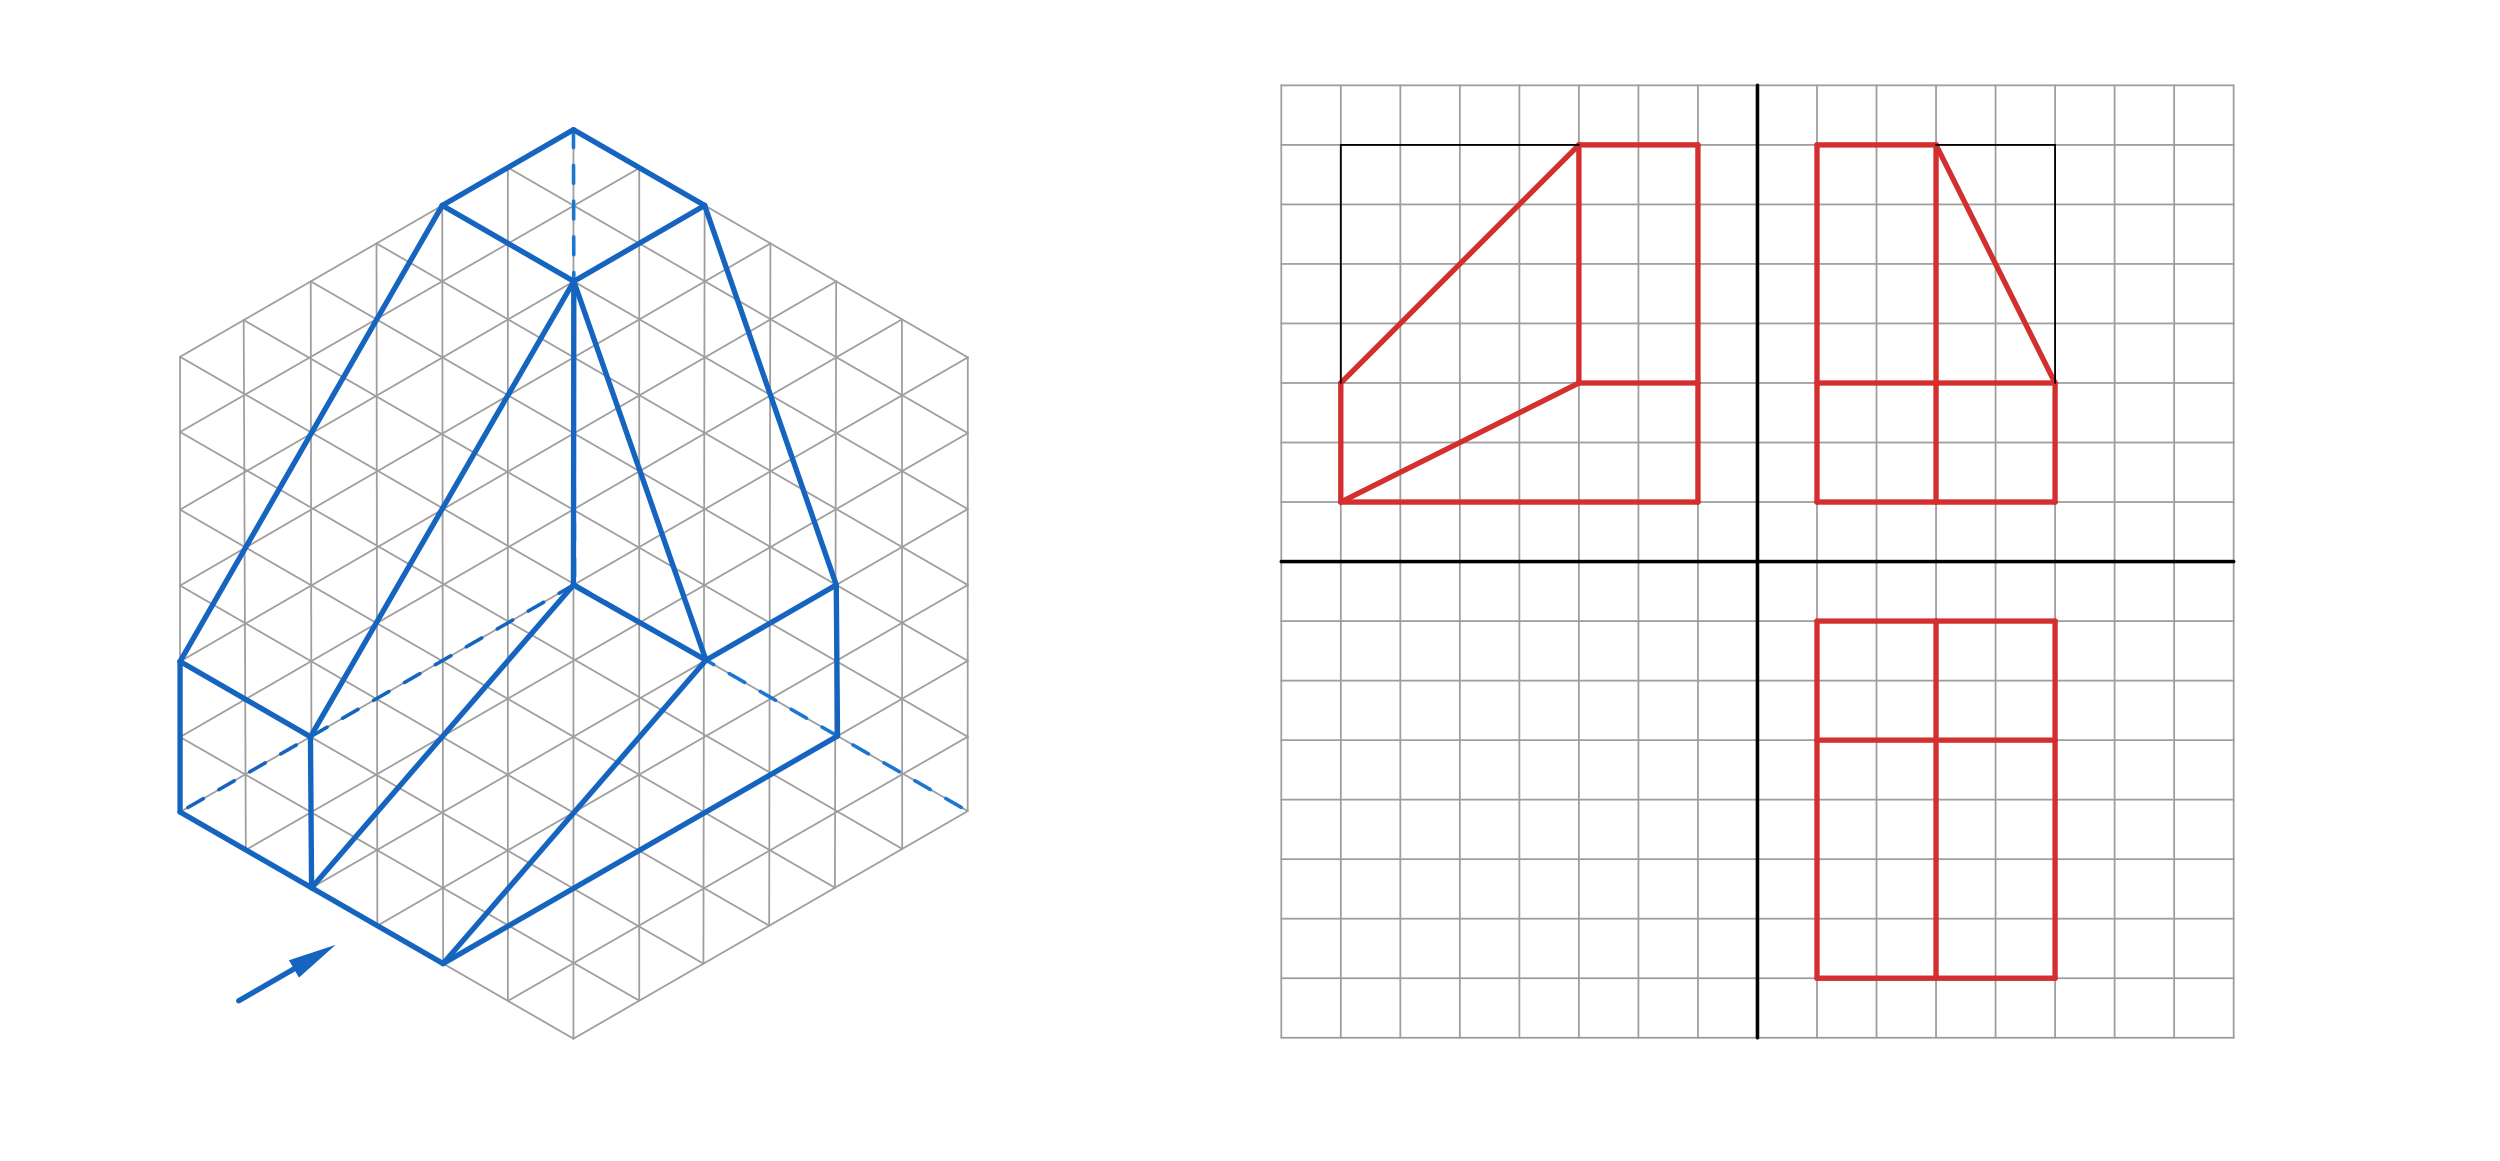 <svg xmlns="http://www.w3.org/2000/svg" class="svg--816" height="100%" preserveAspectRatio="xMidYMid meet" viewBox="0 0 1400 650" width="100%"><defs><marker id="marker-arrow" markerHeight="16" markerUnits="userSpaceOnUse" markerWidth="24" orient="auto-start-reverse" refX="24" refY="4" viewBox="0 0 24 8"><path d="M 0 0 L 24 4 L 0 8 z" stroke="inherit"></path></marker></defs><g class="aux-layer--949"></g><g class="main-layer--75a"><g class="element--733"><line stroke="#9E9E9E" stroke-dasharray="none" stroke-linecap="round" stroke-width="1" x1="100.837" x2="100.837" y1="199.825" y2="454.738"></line></g><g class="element--733"><line stroke="#9E9E9E" stroke-dasharray="none" stroke-linecap="round" stroke-width="1" x1="136.468" x2="137.66" y1="179.254" y2="475.998"></line></g><g class="element--733"><line stroke="#9E9E9E" stroke-dasharray="none" stroke-linecap="round" stroke-width="1" x1="174.019" x2="174.483" y1="157.574" y2="497.258"></line></g><g class="element--733"><line stroke="#9E9E9E" stroke-dasharray="none" stroke-linecap="round" stroke-width="1" x1="210.842" x2="211.307" y1="136.314" y2="518.518"></line></g><g class="element--733"><line stroke="#9E9E9E" stroke-dasharray="none" stroke-linecap="round" stroke-width="1" x1="247.665" x2="248.13" y1="115.054" y2="539.777"></line></g><g class="element--733"><line stroke="#9E9E9E" stroke-dasharray="none" stroke-linecap="round" stroke-width="1" x1="284.405" x2="284.405" y1="93.842" y2="560.713"></line></g><g class="element--733"><line stroke="#9E9E9E" stroke-dasharray="none" stroke-linecap="round" stroke-width="1" x1="321.133" x2="321.133" y1="72.637" y2="581.668"></line></g><g class="element--733"><line stroke="#9E9E9E" stroke-dasharray="none" stroke-linecap="round" stroke-width="1" x1="357.956" x2="357.956" y1="94.135" y2="560.336"></line></g><g class="element--733"><line stroke="#9E9E9E" stroke-dasharray="none" stroke-linecap="round" stroke-width="1" x1="394.602" x2="393.913" y1="115.054" y2="539.648"></line></g><g class="element--733"><line stroke="#9E9E9E" stroke-dasharray="none" stroke-linecap="round" stroke-width="1" x1="431.425" x2="430.737" y1="136.314" y2="518.388"></line></g><g class="element--733"><line stroke="#9E9E9E" stroke-dasharray="none" stroke-linecap="round" stroke-width="1" x1="468.248" x2="467.56" y1="157.574" y2="497.129"></line></g><g class="element--733"><line stroke="#9E9E9E" stroke-dasharray="none" stroke-linecap="round" stroke-width="1" x1="505.071" x2="505.218" y1="178.834" y2="475.386"></line></g><g class="element--733"><line stroke="#9E9E9E" stroke-dasharray="none" stroke-linecap="round" stroke-width="1" x1="541.978" x2="541.894" y1="200.142" y2="454.212"></line></g><g class="element--733"><line stroke="#9E9E9E" stroke-dasharray="none" stroke-linecap="round" stroke-width="1" x1="541.894" x2="321.133" y1="454.212" y2="581.668"></line></g><g class="element--733"><line stroke="#9E9E9E" stroke-dasharray="none" stroke-linecap="round" stroke-width="1" x1="321.133" x2="100.837" y1="581.668" y2="454.738"></line></g><g class="element--733"><line stroke="#9E9E9E" stroke-dasharray="none" stroke-linecap="round" stroke-width="1" x1="100.837" x2="321.133" y1="199.825" y2="72.637"></line></g><g class="element--733"><line stroke="#9E9E9E" stroke-dasharray="none" stroke-linecap="round" stroke-width="1" x1="321.133" x2="541.978" y1="72.637" y2="200.142"></line></g><g class="element--733"><line stroke="#9E9E9E" stroke-dasharray="none" stroke-linecap="round" stroke-width="1" x1="284.405" x2="541.978" y1="93.842" y2="242.565"></line></g><g class="element--733"><line stroke="#9E9E9E" stroke-dasharray="none" stroke-linecap="round" stroke-width="1" x1="247.665" x2="541.978" y1="115.054" y2="285.085"></line></g><g class="element--733"><line stroke="#9E9E9E" stroke-dasharray="none" stroke-linecap="round" stroke-width="1" x1="210.842" x2="541.978" y1="136.314" y2="327.604"></line></g><g class="element--733"><line stroke="#9E9E9E" stroke-dasharray="none" stroke-linecap="round" stroke-width="1" x1="174.019" x2="541.978" y1="157.574" y2="370.124"></line></g><g class="element--733"><line stroke="#9E9E9E" stroke-dasharray="none" stroke-linecap="round" stroke-width="1" x1="136.468" x2="541.894" y1="179.254" y2="412.583"></line></g><g class="element--733"><line stroke="#9E9E9E" stroke-dasharray="none" stroke-linecap="round" stroke-width="1" x1="100.837" x2="541.894" y1="199.825" y2="454.212"></line></g><g class="element--733"><line stroke="#9E9E9E" stroke-dasharray="none" stroke-linecap="round" stroke-width="1" x1="100.837" x2="505.218" y1="241.917" y2="475.386"></line></g><g class="element--733"><line stroke="#9E9E9E" stroke-dasharray="none" stroke-linecap="round" stroke-width="1" x1="100.837" x2="467.56" y1="285.401" y2="497.129"></line></g><g class="element--733"><line stroke="#9E9E9E" stroke-dasharray="none" stroke-linecap="round" stroke-width="1" x1="100.837" x2="430.737" y1="327.921" y2="518.388"></line></g><g class="element--733"><line stroke="#9E9E9E" stroke-dasharray="none" stroke-linecap="round" stroke-width="1" x1="100.837" x2="393.913" y1="370.441" y2="539.648"></line></g><g class="element--733"><line stroke="#9E9E9E" stroke-dasharray="none" stroke-linecap="round" stroke-width="1" x1="100.837" x2="357.956" y1="412.76" y2="560.336"></line></g><g class="element--733"><line stroke="#9E9E9E" stroke-dasharray="none" stroke-linecap="round" stroke-width="1" x1="100.837" x2="357.956" y1="241.917" y2="94.135"></line></g><g class="element--733"><line stroke="#9E9E9E" stroke-dasharray="none" stroke-linecap="round" stroke-width="1" x1="100.837" x2="394.602" y1="285.401" y2="115.054"></line></g><g class="element--733"><line stroke="#9E9E9E" stroke-dasharray="none" stroke-linecap="round" stroke-width="1" x1="100.837" x2="431.425" y1="327.921" y2="136.314"></line></g><g class="element--733"><line stroke="#9E9E9E" stroke-dasharray="none" stroke-linecap="round" stroke-width="1" x1="100.837" x2="468.248" y1="370.441" y2="157.574"></line></g><g class="element--733"><line stroke="#9E9E9E" stroke-dasharray="none" stroke-linecap="round" stroke-width="1" x1="100.837" x2="505.071" y1="412.76" y2="178.834"></line></g><g class="element--733"><line stroke="#9E9E9E" stroke-dasharray="none" stroke-linecap="round" stroke-width="1" x1="100.837" x2="541.978" y1="454.738" y2="200.142"></line></g><g class="element--733"><line stroke="#9E9E9E" stroke-dasharray="none" stroke-linecap="round" stroke-width="1" x1="137.66" x2="541.964" y1="475.955" y2="242.557"></line></g><g class="element--733"><line stroke="#9E9E9E" stroke-dasharray="none" stroke-linecap="round" stroke-width="1" x1="174.483" x2="541.95" y1="497.171" y2="285.069"></line></g><g class="element--733"><line stroke="#9E9E9E" stroke-dasharray="none" stroke-linecap="round" stroke-width="1" x1="211.306" x2="541.936" y1="518.388" y2="327.58"></line></g><g class="element--733"><line stroke="#9E9E9E" stroke-dasharray="none" stroke-linecap="round" stroke-width="1" x1="248.129" x2="541.922" y1="539.605" y2="370.092"></line></g><g class="element--733"><line stroke="#9E9E9E" stroke-dasharray="none" stroke-linecap="round" stroke-width="1" x1="284.405" x2="541.894" y1="560.506" y2="412.583"></line></g><g class="element--733"><line stroke="#1976D2" stroke-dasharray="10" stroke-linecap="round" stroke-width="2" x1="321.133" x2="321.752" y1="72.637" y2="327.241"></line></g><g class="element--733"><line stroke="#1976D2" stroke-dasharray="10" stroke-linecap="round" stroke-width="2" x1="321.752" x2="541.894" y1="327.241" y2="454.212"></line></g><g class="element--733"><line stroke="#9E9E9E" stroke-dasharray="none" stroke-linecap="round" stroke-width="1" x1="717.518" x2="1250.85" y1="581.139" y2="581.139"></line></g><g class="element--733"><line stroke="#9E9E9E" stroke-dasharray="none" stroke-linecap="round" stroke-width="1" x1="717.518" x2="1250.85" y1="547.806" y2="547.806"></line></g><g class="element--733"><line stroke="#9E9E9E" stroke-dasharray="none" stroke-linecap="round" stroke-width="1" x1="717.518" x2="1250.85" y1="514.472" y2="514.472"></line></g><g class="element--733"><line stroke="#9E9E9E" stroke-dasharray="none" stroke-linecap="round" stroke-width="1" x1="717.518" x2="1250.85" y1="481.139" y2="481.139"></line></g><g class="element--733"><line stroke="#9E9E9E" stroke-dasharray="none" stroke-linecap="round" stroke-width="1" x1="717.518" x2="1250.85" y1="447.806" y2="447.806"></line></g><g class="element--733"><line stroke="#9E9E9E" stroke-dasharray="none" stroke-linecap="round" stroke-width="1" x1="717.518" x2="1250.85" y1="414.472" y2="414.472"></line></g><g class="element--733"><line stroke="#9E9E9E" stroke-dasharray="none" stroke-linecap="round" stroke-width="1" x1="717.518" x2="1250.85" y1="381.139" y2="381.139"></line></g><g class="element--733"><line stroke="#9E9E9E" stroke-dasharray="none" stroke-linecap="round" stroke-width="1" x1="717.518" x2="1250.85" y1="347.806" y2="347.806"></line></g><g class="element--733"><line stroke="#9E9E9E" stroke-dasharray="none" stroke-linecap="round" stroke-width="1" x1="717.518" x2="1250.85" y1="314.472" y2="314.472"></line></g><g class="element--733"><line stroke="#9E9E9E" stroke-dasharray="none" stroke-linecap="round" stroke-width="1" x1="717.518" x2="1250.85" y1="281.139" y2="281.139"></line></g><g class="element--733"><line stroke="#9E9E9E" stroke-dasharray="none" stroke-linecap="round" stroke-width="1" x1="717.518" x2="1250.85" y1="247.806" y2="247.806"></line></g><g class="element--733"><line stroke="#9E9E9E" stroke-dasharray="none" stroke-linecap="round" stroke-width="1" x1="717.518" x2="1250.85" y1="214.472" y2="214.472"></line></g><g class="element--733"><line stroke="#9E9E9E" stroke-dasharray="none" stroke-linecap="round" stroke-width="1" x1="717.518" x2="1250.85" y1="181.139" y2="181.139"></line></g><g class="element--733"><line stroke="#9E9E9E" stroke-dasharray="none" stroke-linecap="round" stroke-width="1" x1="717.518" x2="1250.85" y1="147.806" y2="147.806"></line></g><g class="element--733"><line stroke="#9E9E9E" stroke-dasharray="none" stroke-linecap="round" stroke-width="1" x1="717.518" x2="1250.85" y1="114.472" y2="114.472"></line></g><g class="element--733"><line stroke="#9E9E9E" stroke-dasharray="none" stroke-linecap="round" stroke-width="1" x1="717.518" x2="1250.85" y1="81.139" y2="81.139"></line></g><g class="element--733"><line stroke="#9E9E9E" stroke-dasharray="none" stroke-linecap="round" stroke-width="1" x1="717.518" x2="1250.85" y1="47.806" y2="47.806"></line></g><g class="element--733"><line stroke="#9E9E9E" stroke-dasharray="none" stroke-linecap="round" stroke-width="1" x1="750.851" x2="750.851" y1="47.806" y2="581.139"></line></g><g class="element--733"><line stroke="#9E9E9E" stroke-dasharray="none" stroke-linecap="round" stroke-width="1" x1="717.518" x2="717.518" y1="47.806" y2="581.139"></line></g><g class="element--733"><line stroke="#9E9E9E" stroke-dasharray="none" stroke-linecap="round" stroke-width="1" x1="784.184" x2="784.184" y1="47.806" y2="581.139"></line></g><g class="element--733"><line stroke="#9E9E9E" stroke-dasharray="none" stroke-linecap="round" stroke-width="1" x1="817.518" x2="817.518" y1="47.806" y2="581.139"></line></g><g class="element--733"><line stroke="#9E9E9E" stroke-dasharray="none" stroke-linecap="round" stroke-width="1" x1="850.851" x2="850.851" y1="47.806" y2="581.139"></line></g><g class="element--733"><line stroke="#9E9E9E" stroke-dasharray="none" stroke-linecap="round" stroke-width="1" x1="884.184" x2="884.184" y1="47.806" y2="581.139"></line></g><g class="element--733"><line stroke="#9E9E9E" stroke-dasharray="none" stroke-linecap="round" stroke-width="1" x1="917.517" x2="917.517" y1="47.806" y2="581.139"></line></g><g class="element--733"><line stroke="#9E9E9E" stroke-dasharray="none" stroke-linecap="round" stroke-width="1" x1="950.85" x2="950.85" y1="47.806" y2="581.139"></line></g><g class="element--733"><line stroke="#9E9E9E" stroke-dasharray="none" stroke-linecap="round" stroke-width="1" x1="984.183" x2="984.184" y1="47.806" y2="581.139"></line></g><g class="element--733"><line stroke="#9E9E9E" stroke-dasharray="none" stroke-linecap="round" stroke-width="1" x1="1017.517" x2="1017.517" y1="47.806" y2="581.139"></line></g><g class="element--733"><line stroke="#9E9E9E" stroke-dasharray="none" stroke-linecap="round" stroke-width="1" x1="1050.85" x2="1050.85" y1="47.806" y2="581.139"></line></g><g class="element--733"><line stroke="#9E9E9E" stroke-dasharray="none" stroke-linecap="round" stroke-width="1" x1="1084.183" x2="1084.183" y1="47.806" y2="581.139"></line></g><g class="element--733"><line stroke="#9E9E9E" stroke-dasharray="none" stroke-linecap="round" stroke-width="1" x1="1117.517" x2="1117.517" y1="47.806" y2="581.139"></line></g><g class="element--733"><line stroke="#9E9E9E" stroke-dasharray="none" stroke-linecap="round" stroke-width="1" x1="1150.85" x2="1150.85" y1="47.806" y2="581.139"></line></g><g class="element--733"><line stroke="#9E9E9E" stroke-dasharray="none" stroke-linecap="round" stroke-width="1" x1="1184.183" x2="1184.183" y1="47.806" y2="581.139"></line></g><g class="element--733"><line stroke="#9E9E9E" stroke-dasharray="none" stroke-linecap="round" stroke-width="1" x1="1217.517" x2="1217.517" y1="47.806" y2="581.139"></line></g><g class="element--733"><line stroke="#9E9E9E" stroke-dasharray="none" stroke-linecap="round" stroke-width="1" x1="1250.85" x2="1250.85" y1="47.806" y2="581.139"></line></g><g class="element--733"><line stroke="#000000" stroke-dasharray="none" stroke-linecap="round" stroke-width="2" x1="984.183" x2="984.184" y1="47.806" y2="581.139"></line></g><g class="element--733"><line stroke="#000000" stroke-dasharray="none" stroke-linecap="round" stroke-width="2" x1="717.518" x2="1250.85" y1="314.472" y2="314.472"></line></g><g class="element--733"><line stroke="#1565C0" stroke-dasharray="none" stroke-linecap="round" stroke-width="3" x1="133.7" x2="164.589" y1="560.434" y2="542.6"></line><path d="M187.971,529.1 l27,5.625 l0,-11.25 z" fill="#1565C0" stroke="#1565C0" stroke-width="0" transform="rotate(150, 187.971, 529.1)"></path></g><g class="element--733"><line stroke="#1565C0" stroke-dasharray="10" stroke-linecap="round" stroke-width="2" x1="321.752" x2="100.837" y1="327.241" y2="454.738"></line></g><g class="element--733"><line stroke="#1565C0" stroke-dasharray="none" stroke-linecap="round" stroke-width="3" x1="100.837" x2="248.129" y1="454.738" y2="539.605"></line></g><g class="element--733"><line stroke="#1565C0" stroke-dasharray="none" stroke-linecap="round" stroke-width="3" x1="247.665" x2="321.133" y1="115.054" y2="72.637"></line></g><g class="element--733"><line stroke="#1565C0" stroke-dasharray="none" stroke-linecap="round" stroke-width="3" x1="321.133" x2="394.602" y1="72.637" y2="115.054"></line></g><g class="element--733"><line stroke="#1565C0" stroke-dasharray="none" stroke-linecap="round" stroke-width="3" x1="394.602" x2="321.34" y1="115.054" y2="157.537"></line></g><g class="element--733"><line stroke="#1565C0" stroke-dasharray="none" stroke-linecap="round" stroke-width="3" x1="321.34" x2="247.665" y1="157.537" y2="115.054"></line></g><g class="element--733"><line stroke="#1565C0" stroke-dasharray="none" stroke-linecap="round" stroke-width="3" x1="100.837" x2="100.837" y1="370.441" y2="454.738"></line></g><g class="element--733"><line stroke="#1565C0" stroke-dasharray="none" stroke-linecap="round" stroke-width="3" x1="100.837" x2="173.855" y1="370.441" y2="412.597"></line></g><g class="element--733"><line stroke="#1565C0" stroke-dasharray="none" stroke-linecap="round" stroke-width="3" x1="173.855" x2="174.483" y1="412.597" y2="497.171"></line></g><g class="element--733"><line stroke="#1565C0" stroke-dasharray="none" stroke-linecap="round" stroke-width="3" x1="247.665" x2="100.837" y1="115.054" y2="370.441"></line></g><g class="element--733"><line stroke="#1565C0" stroke-dasharray="none" stroke-linecap="round" stroke-width="3" x1="321.34" x2="173.855" y1="157.537" y2="412.597"></line></g><g class="element--733"><line stroke="#1565C0" stroke-dasharray="none" stroke-linecap="round" stroke-width="3" x1="248.129" x2="468.998" y1="539.605" y2="412.168"></line></g><g class="element--733"><line stroke="#1565C0" stroke-dasharray="none" stroke-linecap="round" stroke-width="3" x1="468.998" x2="468.313" y1="412.168" y2="327.572"></line></g><g class="element--733"><line stroke="#1565C0" stroke-dasharray="none" stroke-linecap="round" stroke-width="3" x1="468.313" x2="395.347" y1="327.572" y2="369.688"></line></g><g class="element--733"><line stroke="#1565C0" stroke-dasharray="none" stroke-linecap="round" stroke-width="3" x1="395.347" x2="248.129" y1="369.688" y2="539.605"></line></g><g class="element--733"><line stroke="#1565C0" stroke-dasharray="none" stroke-linecap="round" stroke-width="3" x1="394.602" x2="468.313" y1="115.054" y2="327.572"></line></g><g class="element--733"><line stroke="#1565C0" stroke-dasharray="none" stroke-linecap="round" stroke-width="3" x1="321.34" x2="395.347" y1="157.537" y2="369.688"></line></g><g class="element--733"><line stroke="#1565C0" stroke-dasharray="none" stroke-linecap="round" stroke-width="3" x1="174.483" x2="321.133" y1="497.171" y2="327.598"></line></g><g class="element--733"><line stroke="#1565C0" stroke-dasharray="none" stroke-linecap="round" stroke-width="3" x1="321.133" x2="395.347" y1="327.598" y2="369.688"></line></g><g class="element--733"><line stroke="#1565C0" stroke-dasharray="none" stroke-linecap="round" stroke-width="3" x1="321.133" x2="321.34" y1="327.598" y2="157.537"></line></g><g class="element--733"><line stroke="#D32F2F" stroke-dasharray="none" stroke-linecap="round" stroke-width="3" x1="1017.517" x2="1084.183" y1="281.139" y2="281.139"></line></g><g class="element--733"><line stroke="#D32F2F" stroke-dasharray="none" stroke-linecap="round" stroke-width="3" x1="1084.183" x2="1084.183" y1="281.139" y2="214.472"></line></g><g class="element--733"><line stroke="#D32F2F" stroke-dasharray="none" stroke-linecap="round" stroke-width="3" x1="1084.183" x2="1017.517" y1="214.472" y2="214.472"></line></g><g class="element--733"><line stroke="#D32F2F" stroke-dasharray="none" stroke-linecap="round" stroke-width="3" x1="1017.517" x2="1017.517" y1="214.472" y2="281.139"></line></g><g class="element--733"><line stroke="#D32F2F" stroke-dasharray="none" stroke-linecap="round" stroke-width="3" x1="1084.183" x2="1150.85" y1="281.139" y2="281.139"></line></g><g class="element--733"><line stroke="#D32F2F" stroke-dasharray="none" stroke-linecap="round" stroke-width="3" x1="1150.85" x2="1150.85" y1="281.139" y2="214.472"></line></g><g class="element--733"><line stroke="#D32F2F" stroke-dasharray="none" stroke-linecap="round" stroke-width="3" x1="1150.85" x2="1084.183" y1="214.472" y2="214.472"></line></g><g class="element--733"><line stroke="#D32F2F" stroke-dasharray="none" stroke-linecap="round" stroke-width="3" x1="1017.517" x2="1017.517" y1="214.472" y2="81.139"></line></g><g class="element--733"><line stroke="#D32F2F" stroke-dasharray="none" stroke-linecap="round" stroke-width="3" x1="1017.517" x2="1084.183" y1="81.139" y2="81.139"></line></g><g class="element--733"><line stroke="#D32F2F" stroke-dasharray="none" stroke-linecap="round" stroke-width="3" x1="1084.183" x2="1084.183" y1="81.139" y2="214.472"></line></g><g class="element--733"><line stroke="#D32F2F" stroke-dasharray="none" stroke-linecap="round" stroke-width="3" x1="1084.183" x2="1150.85" y1="81.139" y2="214.472"></line></g><g class="element--733"><line stroke="#000000" stroke-dasharray="none" stroke-linecap="round" stroke-width="1" x1="1150.85" x2="1150.85" y1="214.472" y2="81.139"></line></g><g class="element--733"><line stroke="#000000" stroke-dasharray="none" stroke-linecap="round" stroke-width="1" x1="1150.85" x2="1084.183" y1="81.139" y2="81.139"></line></g><g class="element--733"><line stroke="#D32F2F" stroke-dasharray="none" stroke-linecap="round" stroke-width="3" x1="1017.517" x2="1084.183" y1="347.806" y2="347.806"></line></g><g class="element--733"><line stroke="#D32F2F" stroke-dasharray="none" stroke-linecap="round" stroke-width="3" x1="1084.183" x2="1084.183" y1="347.806" y2="414.472"></line></g><g class="element--733"><line stroke="#D32F2F" stroke-dasharray="none" stroke-linecap="round" stroke-width="3" x1="1084.183" x2="1017.517" y1="414.472" y2="414.472"></line></g><g class="element--733"><line stroke="#D32F2F" stroke-dasharray="none" stroke-linecap="round" stroke-width="3" x1="1017.517" x2="1017.517" y1="414.472" y2="347.806"></line></g><g class="element--733"><line stroke="#D32F2F" stroke-dasharray="none" stroke-linecap="round" stroke-width="3" x1="1084.183" x2="1150.85" y1="347.806" y2="347.806"></line></g><g class="element--733"><line stroke="#D32F2F" stroke-dasharray="none" stroke-linecap="round" stroke-width="3" x1="1150.85" x2="1150.85" y1="347.806" y2="414.472"></line></g><g class="element--733"><line stroke="#D32F2F" stroke-dasharray="none" stroke-linecap="round" stroke-width="3" x1="1150.85" x2="1084.183" y1="414.472" y2="414.472"></line></g><g class="element--733"><line stroke="#D32F2F" stroke-dasharray="none" stroke-linecap="round" stroke-width="3" x1="1017.517" x2="1017.517" y1="414.472" y2="547.806"></line></g><g class="element--733"><line stroke="#D32F2F" stroke-dasharray="none" stroke-linecap="round" stroke-width="3" x1="1017.517" x2="1150.85" y1="547.806" y2="547.806"></line></g><g class="element--733"><line stroke="#D32F2F" stroke-dasharray="none" stroke-linecap="round" stroke-width="3" x1="1150.85" x2="1150.85" y1="547.806" y2="414.472"></line></g><g class="element--733"><line stroke="#D32F2F" stroke-dasharray="none" stroke-linecap="round" stroke-width="3" x1="1084.183" x2="1084.183" y1="414.472" y2="547.806"></line></g><g class="element--733"><line stroke="#D32F2F" stroke-dasharray="none" stroke-linecap="round" stroke-width="3" x1="950.85" x2="950.85" y1="281.139" y2="81.139"></line></g><g class="element--733"><line stroke="#D32F2F" stroke-dasharray="none" stroke-linecap="round" stroke-width="3" x1="950.85" x2="884.184" y1="81.139" y2="81.139"></line></g><g class="element--733"><line stroke="#D32F2F" stroke-dasharray="none" stroke-linecap="round" stroke-width="3" x1="884.184" x2="884.184" y1="81.139" y2="214.472"></line></g><g class="element--733"><line stroke="#D32F2F" stroke-dasharray="none" stroke-linecap="round" stroke-width="3" x1="884.184" x2="950.85" y1="214.472" y2="214.472"></line></g><g class="element--733"><line stroke="#D32F2F" stroke-dasharray="none" stroke-linecap="round" stroke-width="3" x1="884.184" x2="750.851" y1="214.472" y2="281.139"></line></g><g class="element--733"><line stroke="#D32F2F" stroke-dasharray="none" stroke-linecap="round" stroke-width="3" x1="750.851" x2="950.85" y1="281.139" y2="281.139"></line></g><g class="element--733"><line stroke="#D32F2F" stroke-dasharray="none" stroke-linecap="round" stroke-width="3" x1="750.851" x2="750.851" y1="281.139" y2="214.472"></line></g><g class="element--733"><line stroke="#D32F2F" stroke-dasharray="none" stroke-linecap="round" stroke-width="3" x1="750.851" x2="884.184" y1="214.472" y2="81.139"></line></g><g class="element--733"><line stroke="#000000" stroke-dasharray="none" stroke-linecap="round" stroke-width="1" x1="750.851" x2="750.851" y1="214.472" y2="81.139"></line></g><g class="element--733"><line stroke="#000000" stroke-dasharray="none" stroke-linecap="round" stroke-width="1" x1="750.851" x2="884.184" y1="81.139" y2="81.139"></line></g></g><g class="snaps-layer--ac6"></g><g class="temp-layer--52d"></g></svg>